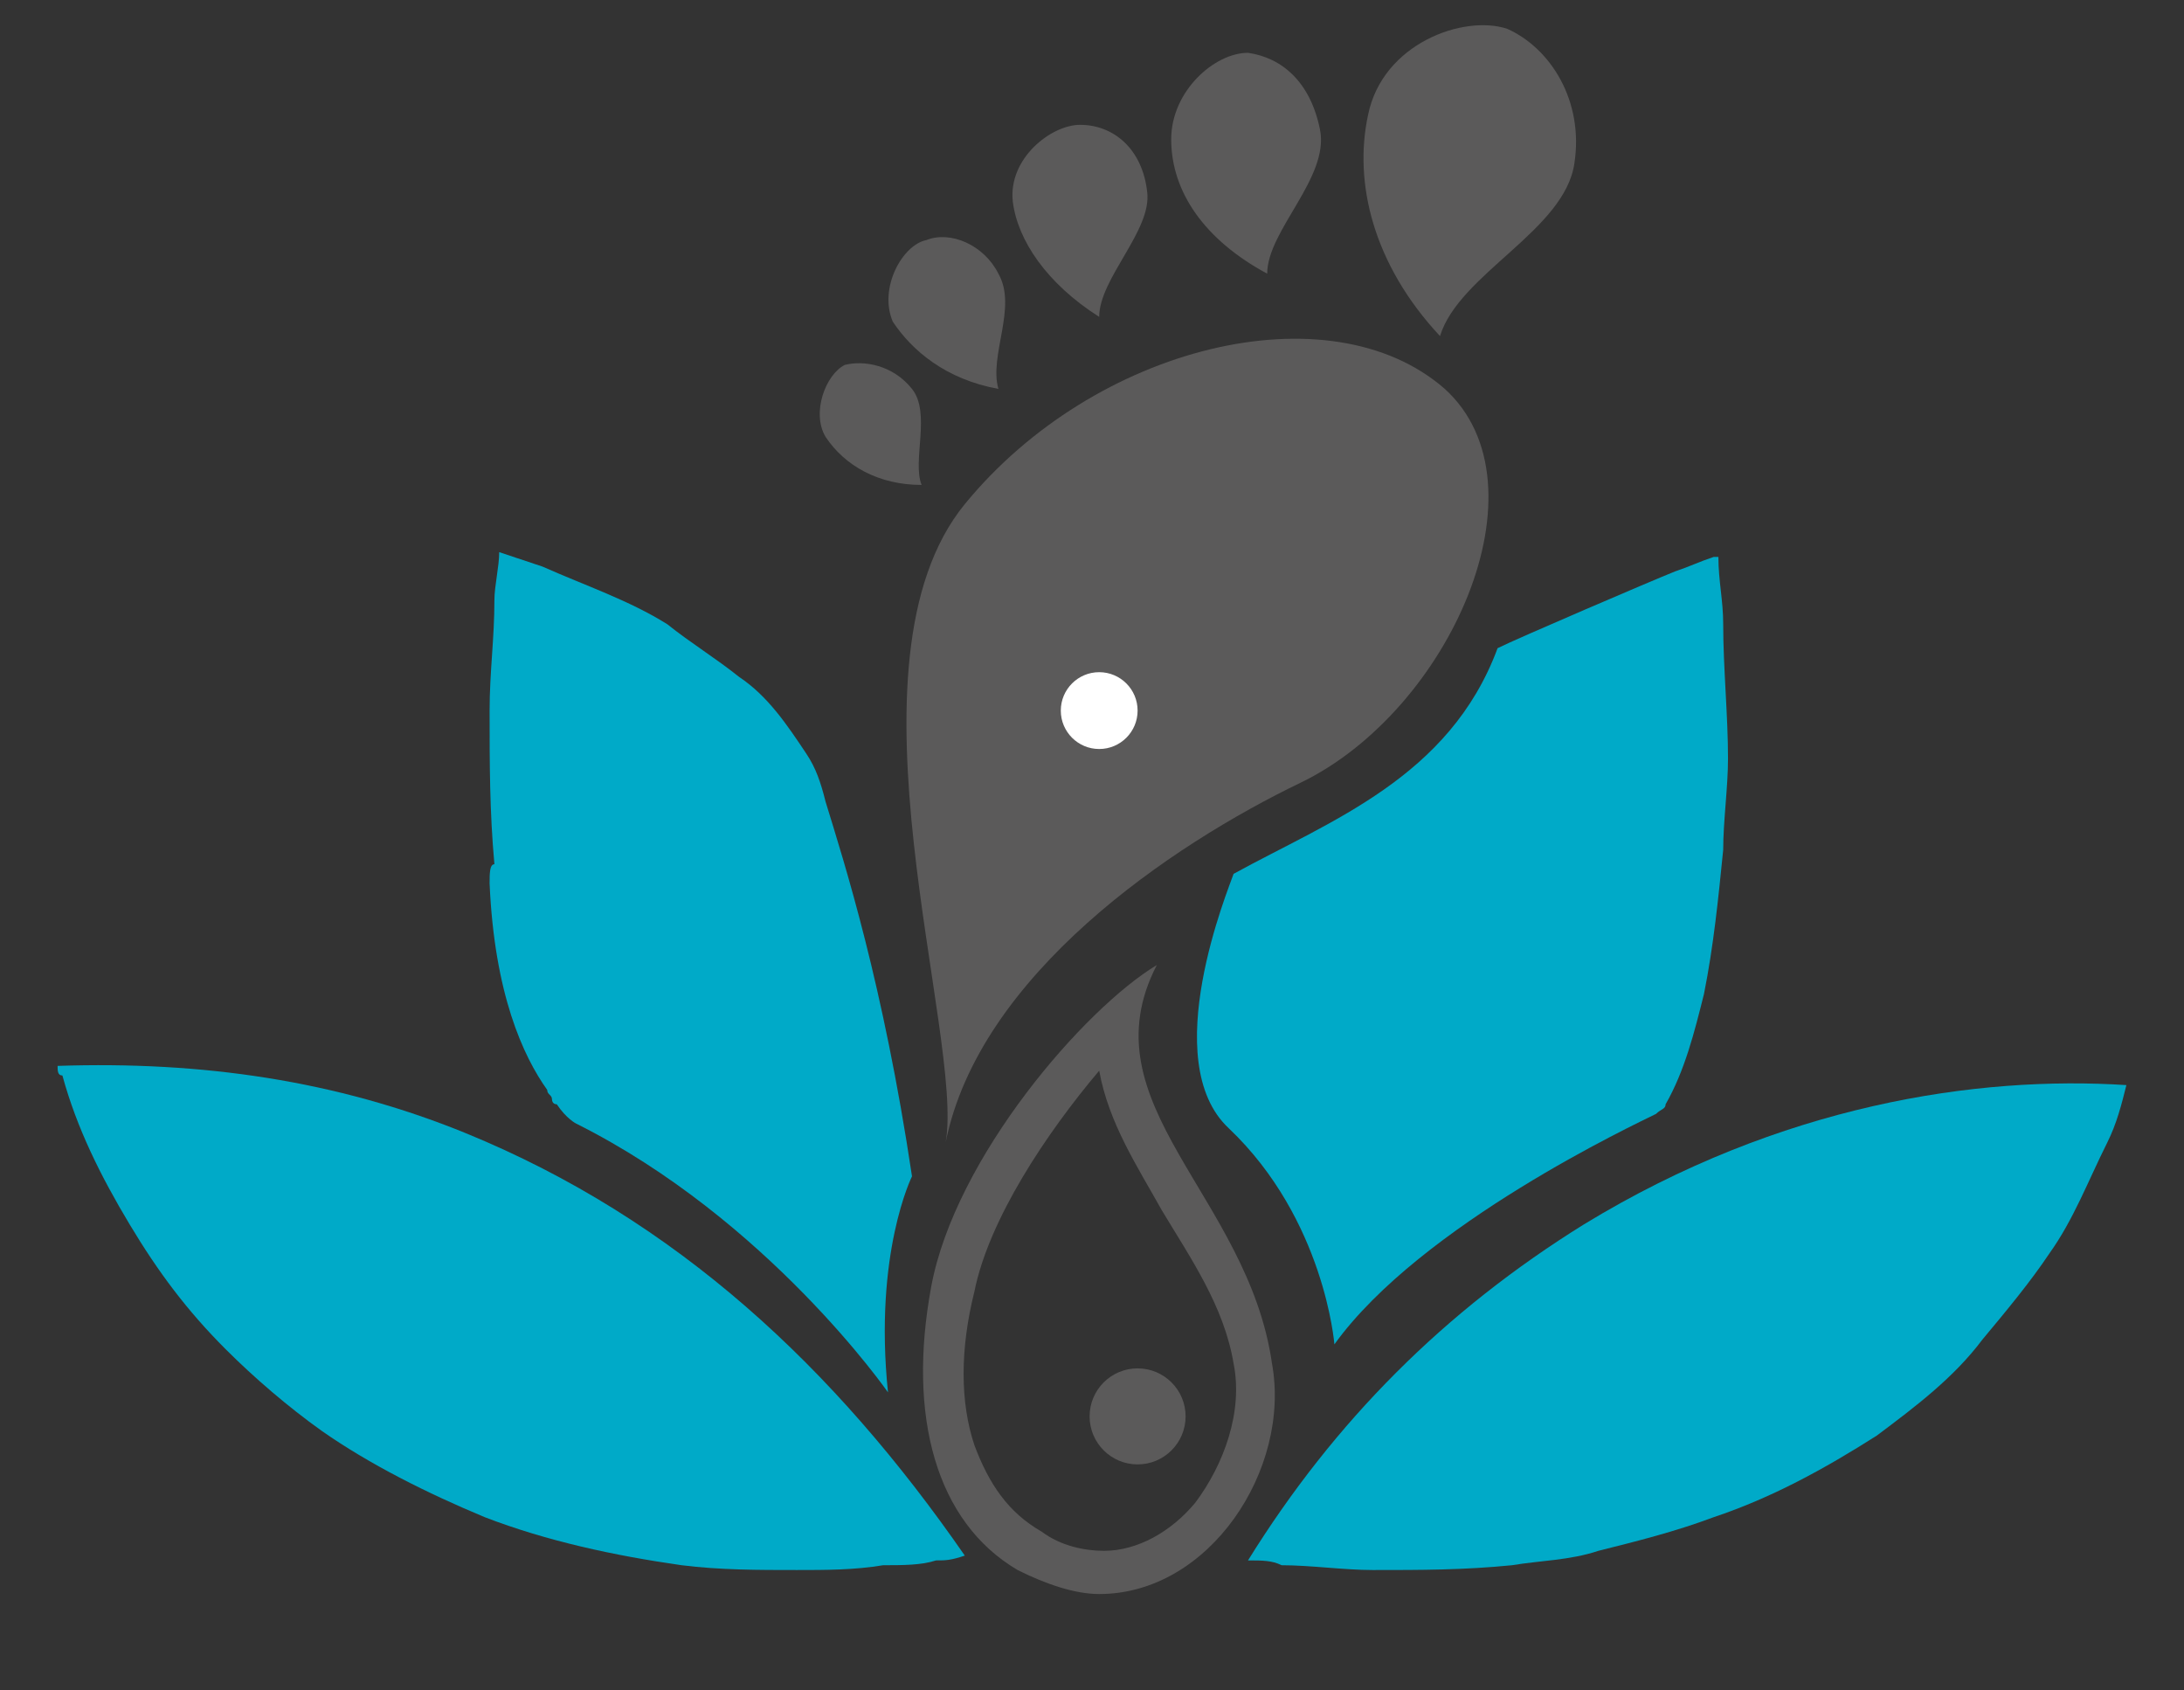 <svg xmlns="http://www.w3.org/2000/svg" xmlns:xlink="http://www.w3.org/1999/xlink" id="Ebene_1" x="0px" y="0px" viewBox="0 0 45.5 35.2" style="enable-background:new 0 0 45.5 35.2;" xml:space="preserve"><rect x="0" y="0" width="45.5" height="35.2" fill="#333333" stroke="none"/><style type="text/css">	.st0{fill:#00AAC8;}	.st1{fill:#5B5A5A;}	.st2{fill:#FFFFFF;}</style><g>	<g>		<path class="st0" d="M9.7,23.6c-2.7-1.1-5.5-1.5-8.5-1.4c0,0.1,0,0.2,0.1,0.2c0.3,1.1,0.8,2.1,1.4,3.1c0.6,1,1.2,1.8,2,2.6   c0.6,0.6,1.3,1.2,2,1.7c1,0.7,2.2,1.3,3.4,1.8c1.3,0.5,2.7,0.8,4.1,1c0.8,0.1,1.6,0.1,2.4,0.1c0.6,0,1.2,0,1.8-0.1   c0.4,0,0.8,0,1.1-0.1c0.2,0,0.3,0,0.6-0.1C17.4,28.5,14.1,25.4,9.7,23.6z"></path>		<path class="st0" d="M33,25.5c-2.9,1.8-5.2,4.1-7,7c0.3,0,0.5,0,0.7,0.1c0.6,0,1.3,0.1,1.9,0.1c1,0,1.9,0,2.9-0.1   c0.6-0.1,1.2-0.1,1.8-0.3c0.8-0.2,1.6-0.4,2.4-0.7c1.2-0.4,2.3-1,3.4-1.7c0.8-0.6,1.6-1.2,2.2-2c0.5-0.6,1-1.2,1.4-1.8   c0.5-0.7,0.8-1.5,1.2-2.3c0.2-0.4,0.3-0.8,0.4-1.2C41.2,22.4,37.1,23,33,25.5z"></path>		<path class="st0" d="M10.2,18.4L10.2,18.4c0.1,2.3,0.7,3.6,1.2,4.3c0,0.1,0.1,0.1,0.1,0.2c0,0,0,0.1,0.1,0.1   c0.2,0.3,0.4,0.4,0.4,0.4c4,2,6.5,5.6,6.5,5.6c-0.3-2.9,0.5-4.5,0.5-4.5c-0.6-4-1.4-6.5-1.8-7.8c-0.1-0.4-0.2-0.7-0.4-1   c-0.4-0.6-0.8-1.2-1.4-1.6c-0.5-0.4-1-0.7-1.5-1.1c-0.8-0.5-1.7-0.8-2.6-1.2c-0.3-0.1-0.6-0.2-0.9-0.3c0,0.3-0.1,0.7-0.1,1   c0,0.8-0.1,1.5-0.1,2.3c0,1.1,0,2.1,0.1,3.2C10.2,18,10.2,18.2,10.2,18.4z"></path>		<path class="st0" d="M34.5,23.2C34.5,23.2,34.5,23.2,34.5,23.2L34.5,23.2c0.1-0.1,0.2-0.1,0.2-0.2c0.4-0.7,0.6-1.5,0.8-2.3   c0.2-1,0.3-2,0.4-3c0-0.6,0.1-1.3,0.1-1.9c0-0.9-0.1-1.9-0.1-2.8c0-0.5-0.1-0.9-0.1-1.4c0,0-0.1,0-0.1,0c-0.3,0.1-0.5,0.2-0.8,0.3   v0c0,0,0,0,0,0c-0.5,0.2-3.3,1.4-3.7,1.6c-1,2.7-3.5,3.6-5.5,4.7c-0.1,0.3-1.6,3.9-0.1,5.3c2,1.9,2.2,4.5,2.2,4.5   C29.6,25.5,34.1,23.4,34.5,23.2z"></path>	</g>	<g>		<g>			<path class="st1" d="M20.1,10.5c-2.7,3.3,0,11.1-0.4,13.3c0.7-3.5,4.7-6.2,7.4-7.5c3.1-1.5,5.2-6.2,3-8.2    C27.7,6,22.8,7.2,20.1,10.5z"></path>			<path class="st1" d="M22.9,22.3c0.2,1.1,0.8,2,1.3,2.9c0.6,1,1.3,2,1.5,3.2c0.2,1-0.2,2.1-0.8,2.9c-0.5,0.6-1.2,1-1.9,1    c-0.4,0-0.9-0.1-1.3-0.4c-0.7-0.4-1.1-1-1.4-1.8c-0.3-0.9-0.3-2,0-3.2C20.6,25.4,21.8,23.6,22.9,22.3 M24.1,20.1    c-1.5,0.9-4.2,4-4.7,6.7c-0.5,2.7,0.1,4.9,1.8,5.9c0.6,0.3,1.2,0.5,1.7,0.5c2.3,0,4-2.6,3.6-4.8C26,24.9,22.6,23,24.1,20.1    L24.1,20.1z"></path>			<path class="st1" d="M31.4,0.6c-0.9-0.3-2.6,0.3-2.9,1.8C28.2,3.8,28.6,5.5,30,7c0.4-1.3,2.6-2.2,2.8-3.6C33,2.1,32.3,1,31.4,0.6    z"></path>			<path class="st1" d="M26.4,5.7c0-0.9,1.3-2,1.1-3c-0.2-1-0.8-1.5-1.5-1.6c-0.7,0-1.6,0.8-1.6,1.8C24.4,4,25.1,5,26.4,5.7z"></path>			<path class="st1" d="M22.9,6.6c0-0.8,1.1-1.8,1-2.6c-0.1-0.9-0.7-1.4-1.4-1.4c-0.6,0-1.5,0.7-1.4,1.6C21.2,5,21.8,5.9,22.9,6.6z"></path>			<path class="st1" d="M20.8,8.1c-0.2-0.7,0.4-1.7,0-2.4c-0.3-0.6-1-0.9-1.5-0.7c-0.5,0.1-1,1-0.7,1.7C19,7.3,19.7,7.9,20.8,8.1z"></path>			<path class="st1" d="M19,8.1c-0.4-0.5-1-0.6-1.4-0.5c-0.4,0.2-0.7,1-0.4,1.5c0.4,0.6,1.1,1,2,1C19,9.6,19.4,8.6,19,8.1z"></path>		</g>	</g>	<circle class="st1" cx="23.7" cy="29.5" r="1"></circle>	<g>		<circle class="st2" cx="22.9" cy="14.8" r="0.8"></circle>	</g></g></svg>